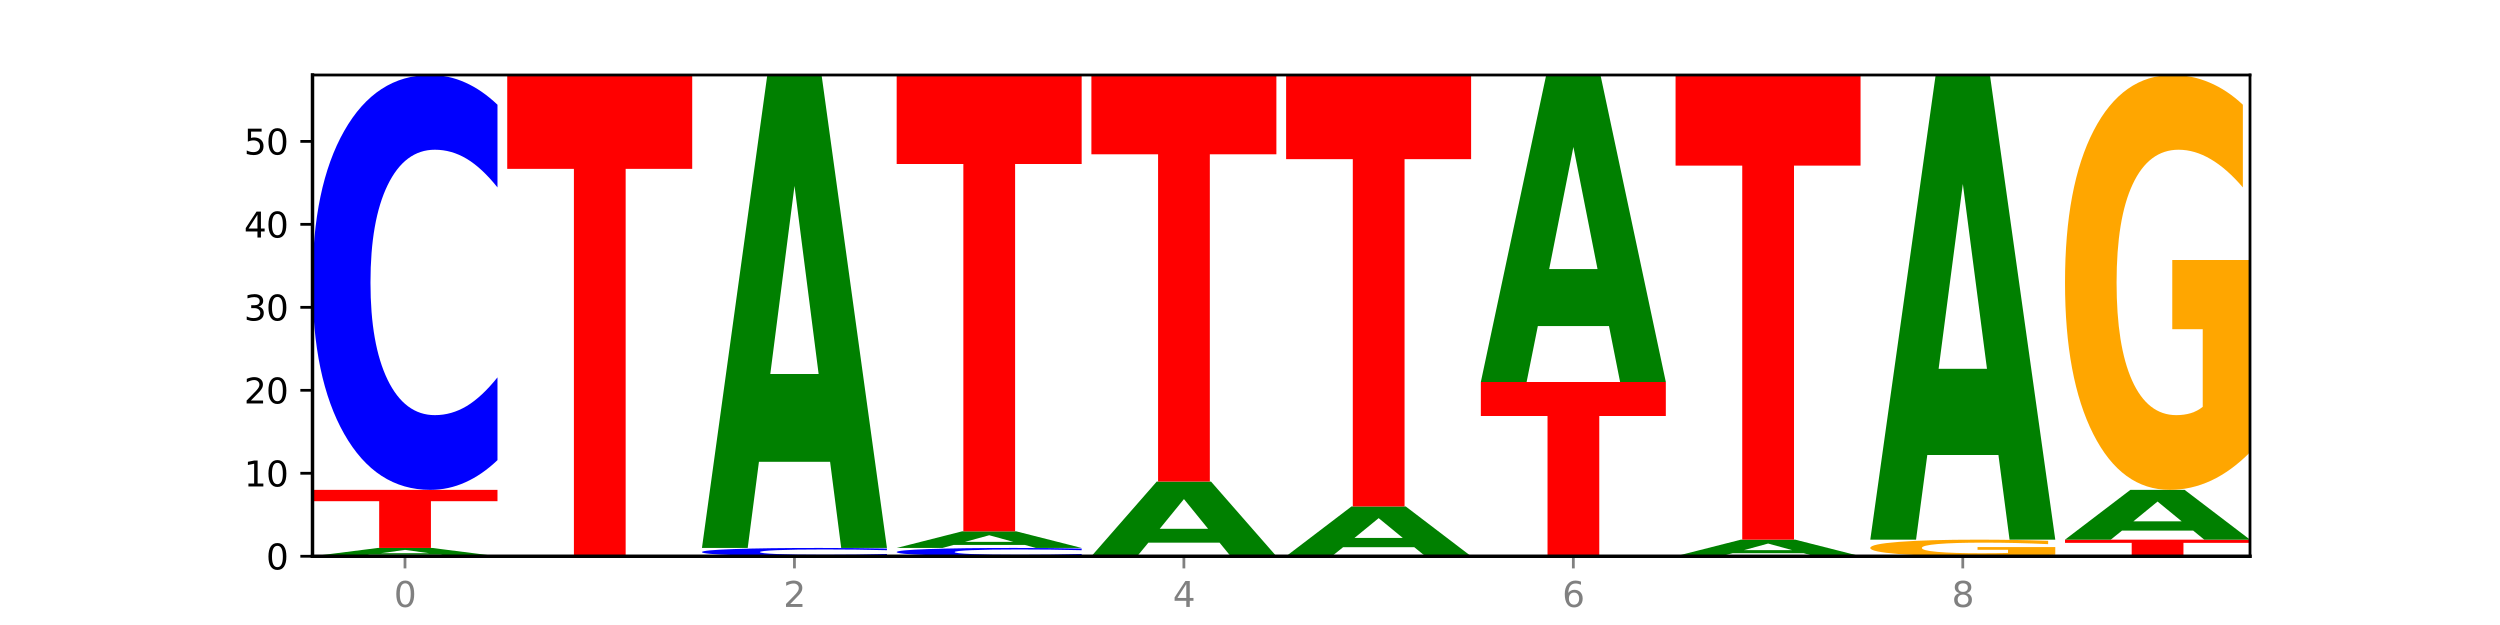 <?xml version="1.0" encoding="utf-8" standalone="no"?>
<!DOCTYPE svg PUBLIC "-//W3C//DTD SVG 1.1//EN"
  "http://www.w3.org/Graphics/SVG/1.1/DTD/svg11.dtd">
<svg xmlns:xlink="http://www.w3.org/1999/xlink" width="720pt" height="180pt" viewBox="0 0 720 180" xmlns="http://www.w3.org/2000/svg" version="1.1">
 <defs>
  <style type="text/css">*{stroke-linejoin: round; stroke-linecap: butt}</style>
 </defs>
 <g id="figure_1">
  <g id="patch_1">
   <path d="M 0 180 
L 720 180 
L 720 0 
L 0 0 
z
" style="fill: #ffffff"/>
  </g>
  <g id="axes_1">
   <g id="patch_2">
    <path d="M 90 160.2 
L 648 160.2 
L 648 21.6 
L 90 21.6 
z
" style="fill: #ffffff"/>
   </g>
   <g id="line2d_1">
    <path d="M 90 160.2 
L 648 160.2 
" clip-path="url(#p2654721ae3)" style="fill: none; stroke: #000000; stroke-width: 0.5; stroke-linecap: square"/>
   </g>
   <g id="patch_3">
    <path d="M 126.905 159.765 
L 106.415 159.765 
L 103.18 160.2 
L 90 160.2 
L 108.823 157.81 
L 124.454 157.81 
L 143.276 160.2 
L 130.107 160.2 
L 126.905 159.765 
z
M 109.683 159.321 
L 123.604 159.321 
L 116.655 158.371 
L 109.683 159.321 
z
" clip-path="url(#p2654721ae3)" style="fill: #008000"/>
   </g>
   <g id="patch_4">
    <path d="M 90 141.083 
L 143.276 141.083 
L 143.276 144.345 
L 124.109 144.345 
L 124.109 157.81 
L 109.204 157.81 
L 109.204 144.345 
L 90 144.345 
L 90 141.083 
z
" clip-path="url(#p2654721ae3)" style="fill: #ff0000"/>
   </g>
   <g id="patch_5">
    <path d="M 143.276 132.518 
Q 138.82 136.764 134.001 138.911 
Q 129.182 141.083 123.934 141.083 
Q 108.282 141.083 99.141 124.99 
Q 90 108.898 90 81.378 
Q 90 53.76 99.141 37.692 
Q 108.282 21.6 123.934 21.6 
Q 129.182 21.6 134.001 23.772 
Q 138.82 25.919 143.276 30.164 
L 143.276 53.982 
Q 138.78 48.355 134.417 45.738 
Q 130.055 43.122 125.236 43.122 
Q 116.591 43.122 111.638 53.316 
Q 106.698 63.484 106.698 81.378 
Q 106.698 99.198 111.638 109.392 
Q 116.591 119.561 125.236 119.561 
Q 130.055 119.561 134.417 116.944 
Q 138.78 114.303 143.276 108.676 
L 143.276 132.518 
z
" clip-path="url(#p2654721ae3)" style="fill: #0000ff"/>
   </g>
   <g id="patch_6">
    <path d="M 146.08 21.6 
L 199.357 21.6 
L 199.357 48.631 
L 180.19 48.631 
L 180.19 160.2 
L 165.285 160.2 
L 165.285 48.631 
L 146.08 48.631 
L 146.08 21.6 
z
" clip-path="url(#p2654721ae3)" style="fill: #ff0000"/>
   </g>
   <g id="patch_7">
    <path d="M 255.437 160.029 
Q 250.981 160.114 246.162 160.157 
Q 241.343 160.2 236.094 160.2 
Q 220.443 160.2 211.302 159.878 
Q 202.161 159.556 202.161 159.006 
Q 202.161 158.454 211.302 158.132 
Q 220.443 157.81 236.094 157.81 
Q 241.343 157.81 246.162 157.854 
Q 250.981 157.897 255.437 157.982 
L 255.437 158.458 
Q 250.94 158.345 246.578 158.293 
Q 242.215 158.241 237.397 158.241 
Q 228.752 158.241 223.799 158.445 
Q 218.859 158.648 218.859 159.006 
Q 218.859 159.362 223.799 159.566 
Q 228.752 159.77 237.397 159.77 
Q 242.215 159.77 246.578 159.717 
Q 250.94 159.664 255.437 159.552 
L 255.437 160.029 
z
" clip-path="url(#p2654721ae3)" style="fill: #0000ff"/>
   </g>
   <g id="patch_8">
    <path d="M 239.065 132.997 
L 218.576 132.997 
L 215.341 157.81 
L 202.161 157.81 
L 220.983 21.6 
L 236.615 21.6 
L 255.437 157.81 
L 242.268 157.81 
L 239.065 132.997 
z
M 221.844 107.717 
L 235.765 107.717 
L 228.815 53.536 
L 221.844 107.717 
z
" clip-path="url(#p2654721ae3)" style="fill: #008000"/>
   </g>
   <g id="patch_9">
    <path d="M 311.518 160.029 
Q 307.061 160.114 302.242 160.157 
Q 297.423 160.2 292.175 160.2 
Q 276.524 160.2 267.382 159.878 
Q 258.241 159.556 258.241 159.006 
Q 258.241 158.454 267.382 158.132 
Q 276.524 157.81 292.175 157.81 
Q 297.423 157.81 302.242 157.854 
Q 307.061 157.897 311.518 157.982 
L 311.518 158.458 
Q 307.021 158.345 302.658 158.293 
Q 298.296 158.241 293.477 158.241 
Q 284.832 158.241 279.879 158.445 
Q 274.94 158.648 274.94 159.006 
Q 274.94 159.362 279.879 159.566 
Q 284.832 159.77 293.477 159.77 
Q 298.296 159.77 302.658 159.717 
Q 307.021 159.664 311.518 159.552 
L 311.518 160.029 
z
" clip-path="url(#p2654721ae3)" style="fill: #0000ff"/>
   </g>
   <g id="patch_10">
    <path d="M 295.146 156.94 
L 274.657 156.94 
L 271.421 157.81 
L 258.241 157.81 
L 277.064 153.031 
L 292.695 153.031 
L 311.518 157.81 
L 298.348 157.81 
L 295.146 156.94 
z
M 277.924 156.053 
L 291.845 156.053 
L 284.896 154.152 
L 277.924 156.053 
z
" clip-path="url(#p2654721ae3)" style="fill: #008000"/>
   </g>
   <g id="patch_11">
    <path d="M 258.241 21.6 
L 311.518 21.6 
L 311.518 47.233 
L 292.35 47.233 
L 292.35 153.031 
L 277.445 153.031 
L 277.445 47.233 
L 258.241 47.233 
L 258.241 21.6 
z
" clip-path="url(#p2654721ae3)" style="fill: #ff0000"/>
   </g>
   <g id="patch_12">
    <path d="M 351.226 156.282 
L 330.737 156.282 
L 327.502 160.2 
L 314.322 160.2 
L 333.144 138.693 
L 348.775 138.693 
L 367.598 160.2 
L 354.429 160.2 
L 351.226 156.282 
z
M 334.005 152.29 
L 347.926 152.29 
L 340.976 143.736 
L 334.005 152.29 
z
" clip-path="url(#p2654721ae3)" style="fill: #008000"/>
   </g>
   <g id="patch_13">
    <path d="M 314.322 21.6 
L 367.598 21.6 
L 367.598 44.436 
L 348.431 44.436 
L 348.431 138.693 
L 333.526 138.693 
L 333.526 44.436 
L 314.322 44.436 
L 314.322 21.6 
z
" clip-path="url(#p2654721ae3)" style="fill: #ff0000"/>
   </g>
   <g id="patch_14">
    <path d="M 407.307 157.588 
L 386.817 157.588 
L 383.582 160.2 
L 370.402 160.2 
L 389.225 145.862 
L 404.856 145.862 
L 423.678 160.2 
L 410.509 160.2 
L 407.307 157.588 
z
M 390.085 154.927 
L 404.006 154.927 
L 397.057 149.224 
L 390.085 154.927 
z
" clip-path="url(#p2654721ae3)" style="fill: #008000"/>
   </g>
   <g id="patch_15">
    <path d="M 370.402 21.6 
L 423.678 21.6 
L 423.678 45.835 
L 404.511 45.835 
L 404.511 145.862 
L 389.606 145.862 
L 389.606 45.835 
L 370.402 45.835 
L 370.402 21.6 
z
" clip-path="url(#p2654721ae3)" style="fill: #ff0000"/>
   </g>
   <g id="patch_16">
    <path d="M 426.482 110.017 
L 479.759 110.017 
L 479.759 119.804 
L 460.592 119.804 
L 460.592 160.2 
L 445.687 160.2 
L 445.687 119.804 
L 426.482 119.804 
L 426.482 110.017 
z
" clip-path="url(#p2654721ae3)" style="fill: #ff0000"/>
   </g>
   <g id="patch_17">
    <path d="M 463.387 93.91 
L 442.898 93.91 
L 439.663 110.017 
L 426.482 110.017 
L 445.305 21.6 
L 460.936 21.6 
L 479.759 110.017 
L 466.589 110.017 
L 463.387 93.91 
z
M 446.166 77.5 
L 460.087 77.5 
L 453.137 42.33 
L 446.166 77.5 
z
" clip-path="url(#p2654721ae3)" style="fill: #008000"/>
   </g>
   <g id="patch_18">
    <path d="M 519.467 159.329 
L 498.978 159.329 
L 495.743 160.2 
L 482.563 160.2 
L 501.385 155.421 
L 517.017 155.421 
L 535.839 160.2 
L 522.67 160.2 
L 519.467 159.329 
z
M 502.246 158.442 
L 516.167 158.442 
L 509.217 156.541 
L 502.246 158.442 
z
" clip-path="url(#p2654721ae3)" style="fill: #008000"/>
   </g>
   <g id="patch_19">
    <path d="M 482.563 21.6 
L 535.839 21.6 
L 535.839 47.699 
L 516.672 47.699 
L 516.672 155.421 
L 501.767 155.421 
L 501.767 47.699 
L 482.563 47.699 
L 482.563 21.6 
z
" clip-path="url(#p2654721ae3)" style="fill: #ff0000"/>
   </g>
   <g id="patch_20">
    <path d="M 591.92 159.768 
Q 586.547 159.984 580.768 160.092 
Q 574.989 160.2 568.828 160.2 
Q 554.906 160.2 546.774 159.556 
Q 538.643 158.913 538.643 157.812 
Q 538.643 156.698 546.918 156.059 
Q 555.204 155.421 569.616 155.421 
Q 575.168 155.421 580.254 155.508 
Q 585.353 155.593 589.866 155.763 
L 589.866 156.716 
Q 585.209 156.498 580.6 156.39 
Q 575.992 156.282 571.359 156.282 
Q 562.786 156.282 558.141 156.678 
Q 553.497 157.074 553.497 157.812 
Q 553.497 158.542 557.974 158.941 
Q 562.452 159.339 570.69 159.339 
Q 572.935 159.339 574.857 159.316 
Q 576.78 159.293 578.308 159.243 
L 578.308 158.349 
L 569.532 158.349 
L 569.532 157.552 
L 591.92 157.552 
L 591.92 159.768 
z
" clip-path="url(#p2654721ae3)" style="fill: #ffa600"/>
   </g>
   <g id="patch_21">
    <path d="M 575.548 131.043 
L 555.059 131.043 
L 551.823 155.421 
L 538.643 155.421 
L 557.466 21.6 
L 573.097 21.6 
L 591.92 155.421 
L 578.75 155.421 
L 575.548 131.043 
z
M 558.326 106.206 
L 572.247 106.206 
L 565.298 52.976 
L 558.326 106.206 
z
" clip-path="url(#p2654721ae3)" style="fill: #008000"/>
   </g>
   <g id="patch_22">
    <path d="M 594.724 155.421 
L 648 155.421 
L 648 156.353 
L 628.833 156.353 
L 628.833 160.2 
L 613.928 160.2 
L 613.928 156.353 
L 594.724 156.353 
L 594.724 155.421 
z
" clip-path="url(#p2654721ae3)" style="fill: #ff0000"/>
   </g>
   <g id="patch_23">
    <path d="M 631.628 152.809 
L 611.139 152.809 
L 607.904 155.421 
L 594.724 155.421 
L 613.546 141.083 
L 629.177 141.083 
L 648 155.421 
L 634.831 155.421 
L 631.628 152.809 
z
M 614.407 150.148 
L 628.328 150.148 
L 621.378 144.444 
L 614.407 150.148 
z
" clip-path="url(#p2654721ae3)" style="fill: #008000"/>
   </g>
   <g id="patch_24">
    <path d="M 648 130.272 
Q 642.627 135.678 636.848 138.392 
Q 631.069 141.083 624.908 141.083 
Q 610.986 141.083 602.855 124.99 
Q 594.724 108.898 594.724 81.378 
Q 594.724 53.538 602.998 37.569 
Q 611.284 21.6 625.696 21.6 
Q 631.248 21.6 636.335 23.772 
Q 641.433 25.919 645.946 30.164 
L 645.946 53.982 
Q 641.29 48.527 636.681 45.837 
Q 632.072 43.122 627.439 43.122 
Q 618.866 43.122 614.222 53.044 
Q 609.577 62.941 609.577 81.378 
Q 609.577 99.643 614.055 109.614 
Q 618.532 119.561 626.771 119.561 
Q 629.015 119.561 630.938 118.993 
Q 632.86 118.401 634.388 117.166 
L 634.388 94.805 
L 625.612 94.805 
L 625.612 74.887 
L 648 74.887 
L 648 130.272 
z
" clip-path="url(#p2654721ae3)" style="fill: #ffa600"/>
   </g>
   <g id="matplotlib.axis_1">
    <g id="xtick_1">
     <g id="line2d_2">
      <defs>
       <path id="m4bd09c793c" d="M 0 0 
L 0 3.5 
" style="stroke: #808080; stroke-width: 0.8"/>
      </defs>
      <g>
       <use xlink:href="#m4bd09c793c" x="116.638" y="160.2" style="fill: #808080; stroke: #808080; stroke-width: 0.8"/>
      </g>
     </g>
     <g id="text_1">
      <!-- 0 -->
      <g style="fill: #808080" transform="translate(113.457 174.798) scale(0.1 -0.1)">
       <defs>
        <path id="DejaVuSans-30" d="M 2034 4250 
Q 1547 4250 1301 3770 
Q 1056 3291 1056 2328 
Q 1056 1369 1301 889 
Q 1547 409 2034 409 
Q 2525 409 2770 889 
Q 3016 1369 3016 2328 
Q 3016 3291 2770 3770 
Q 2525 4250 2034 4250 
z
M 2034 4750 
Q 2819 4750 3233 4129 
Q 3647 3509 3647 2328 
Q 3647 1150 3233 529 
Q 2819 -91 2034 -91 
Q 1250 -91 836 529 
Q 422 1150 422 2328 
Q 422 3509 836 4129 
Q 1250 4750 2034 4750 
z
" transform="scale(0.016)"/>
       </defs>
       <use xlink:href="#DejaVuSans-30"/>
      </g>
     </g>
    </g>
    <g id="xtick_2">
     <g id="line2d_3">
      <g>
       <use xlink:href="#m4bd09c793c" x="228.799" y="160.2" style="fill: #808080; stroke: #808080; stroke-width: 0.8"/>
      </g>
     </g>
     <g id="text_2">
      <!-- 2 -->
      <g style="fill: #808080" transform="translate(225.618 174.798) scale(0.1 -0.1)">
       <defs>
        <path id="DejaVuSans-32" d="M 1228 531 
L 3431 531 
L 3431 0 
L 469 0 
L 469 531 
Q 828 903 1448 1529 
Q 2069 2156 2228 2338 
Q 2531 2678 2651 2914 
Q 2772 3150 2772 3378 
Q 2772 3750 2511 3984 
Q 2250 4219 1831 4219 
Q 1534 4219 1204 4116 
Q 875 4013 500 3803 
L 500 4441 
Q 881 4594 1212 4672 
Q 1544 4750 1819 4750 
Q 2544 4750 2975 4387 
Q 3406 4025 3406 3419 
Q 3406 3131 3298 2873 
Q 3191 2616 2906 2266 
Q 2828 2175 2409 1742 
Q 1991 1309 1228 531 
z
" transform="scale(0.016)"/>
       </defs>
       <use xlink:href="#DejaVuSans-32"/>
      </g>
     </g>
    </g>
    <g id="xtick_3">
     <g id="line2d_4">
      <g>
       <use xlink:href="#m4bd09c793c" x="340.96" y="160.2" style="fill: #808080; stroke: #808080; stroke-width: 0.8"/>
      </g>
     </g>
     <g id="text_3">
      <!-- 4 -->
      <g style="fill: #808080" transform="translate(337.779 174.798) scale(0.1 -0.1)">
       <defs>
        <path id="DejaVuSans-34" d="M 2419 4116 
L 825 1625 
L 2419 1625 
L 2419 4116 
z
M 2253 4666 
L 3047 4666 
L 3047 1625 
L 3713 1625 
L 3713 1100 
L 3047 1100 
L 3047 0 
L 2419 0 
L 2419 1100 
L 313 1100 
L 313 1709 
L 2253 4666 
z
" transform="scale(0.016)"/>
       </defs>
       <use xlink:href="#DejaVuSans-34"/>
      </g>
     </g>
    </g>
    <g id="xtick_4">
     <g id="line2d_5">
      <g>
       <use xlink:href="#m4bd09c793c" x="453.121" y="160.2" style="fill: #808080; stroke: #808080; stroke-width: 0.8"/>
      </g>
     </g>
     <g id="text_4">
      <!-- 6 -->
      <g style="fill: #808080" transform="translate(449.939 174.798) scale(0.1 -0.1)">
       <defs>
        <path id="DejaVuSans-36" d="M 2113 2584 
Q 1688 2584 1439 2293 
Q 1191 2003 1191 1497 
Q 1191 994 1439 701 
Q 1688 409 2113 409 
Q 2538 409 2786 701 
Q 3034 994 3034 1497 
Q 3034 2003 2786 2293 
Q 2538 2584 2113 2584 
z
M 3366 4563 
L 3366 3988 
Q 3128 4100 2886 4159 
Q 2644 4219 2406 4219 
Q 1781 4219 1451 3797 
Q 1122 3375 1075 2522 
Q 1259 2794 1537 2939 
Q 1816 3084 2150 3084 
Q 2853 3084 3261 2657 
Q 3669 2231 3669 1497 
Q 3669 778 3244 343 
Q 2819 -91 2113 -91 
Q 1303 -91 875 529 
Q 447 1150 447 2328 
Q 447 3434 972 4092 
Q 1497 4750 2381 4750 
Q 2619 4750 2861 4703 
Q 3103 4656 3366 4563 
z
" transform="scale(0.016)"/>
       </defs>
       <use xlink:href="#DejaVuSans-36"/>
      </g>
     </g>
    </g>
    <g id="xtick_5">
     <g id="line2d_6">
      <g>
       <use xlink:href="#m4bd09c793c" x="565.281" y="160.2" style="fill: #808080; stroke: #808080; stroke-width: 0.8"/>
      </g>
     </g>
     <g id="text_5">
      <!-- 8 -->
      <g style="fill: #808080" transform="translate(562.1 174.798) scale(0.1 -0.1)">
       <defs>
        <path id="DejaVuSans-38" d="M 2034 2216 
Q 1584 2216 1326 1975 
Q 1069 1734 1069 1313 
Q 1069 891 1326 650 
Q 1584 409 2034 409 
Q 2484 409 2743 651 
Q 3003 894 3003 1313 
Q 3003 1734 2745 1975 
Q 2488 2216 2034 2216 
z
M 1403 2484 
Q 997 2584 770 2862 
Q 544 3141 544 3541 
Q 544 4100 942 4425 
Q 1341 4750 2034 4750 
Q 2731 4750 3128 4425 
Q 3525 4100 3525 3541 
Q 3525 3141 3298 2862 
Q 3072 2584 2669 2484 
Q 3125 2378 3379 2068 
Q 3634 1759 3634 1313 
Q 3634 634 3220 271 
Q 2806 -91 2034 -91 
Q 1263 -91 848 271 
Q 434 634 434 1313 
Q 434 1759 690 2068 
Q 947 2378 1403 2484 
z
M 1172 3481 
Q 1172 3119 1398 2916 
Q 1625 2713 2034 2713 
Q 2441 2713 2670 2916 
Q 2900 3119 2900 3481 
Q 2900 3844 2670 4047 
Q 2441 4250 2034 4250 
Q 1625 4250 1398 4047 
Q 1172 3844 1172 3481 
z
" transform="scale(0.016)"/>
       </defs>
       <use xlink:href="#DejaVuSans-38"/>
      </g>
     </g>
    </g>
   </g>
   <g id="matplotlib.axis_2">
    <g id="ytick_1">
     <g id="line2d_7">
      <defs>
       <path id="m4a81a44893" d="M 0 0 
L -3.5 0 
" style="stroke: #000000; stroke-width: 0.8"/>
      </defs>
      <g>
       <use xlink:href="#m4a81a44893" x="90" y="160.2" style="stroke: #000000; stroke-width: 0.8"/>
      </g>
     </g>
     <g id="text_6">
      <!-- 0 -->
      <g transform="translate(76.638 163.999) scale(0.1 -0.1)">
       <use xlink:href="#DejaVuSans-30"/>
      </g>
     </g>
    </g>
    <g id="ytick_2">
     <g id="line2d_8">
      <g>
       <use xlink:href="#m4a81a44893" x="90" y="136.303" style="stroke: #000000; stroke-width: 0.8"/>
      </g>
     </g>
     <g id="text_7">
      <!-- 10 -->
      <g transform="translate(70.275 140.103) scale(0.1 -0.1)">
       <defs>
        <path id="DejaVuSans-31" d="M 794 531 
L 1825 531 
L 1825 4091 
L 703 3866 
L 703 4441 
L 1819 4666 
L 2450 4666 
L 2450 531 
L 3481 531 
L 3481 0 
L 794 0 
L 794 531 
z
" transform="scale(0.016)"/>
       </defs>
       <use xlink:href="#DejaVuSans-31"/>
       <use xlink:href="#DejaVuSans-30" x="63.623"/>
      </g>
     </g>
    </g>
    <g id="ytick_3">
     <g id="line2d_9">
      <g>
       <use xlink:href="#m4a81a44893" x="90" y="112.407" style="stroke: #000000; stroke-width: 0.8"/>
      </g>
     </g>
     <g id="text_8">
      <!-- 20 -->
      <g transform="translate(70.275 116.206) scale(0.1 -0.1)">
       <use xlink:href="#DejaVuSans-32"/>
       <use xlink:href="#DejaVuSans-30" x="63.623"/>
      </g>
     </g>
    </g>
    <g id="ytick_4">
     <g id="line2d_10">
      <g>
       <use xlink:href="#m4a81a44893" x="90" y="88.51" style="stroke: #000000; stroke-width: 0.8"/>
      </g>
     </g>
     <g id="text_9">
      <!-- 30 -->
      <g transform="translate(70.275 92.31) scale(0.1 -0.1)">
       <defs>
        <path id="DejaVuSans-33" d="M 2597 2516 
Q 3050 2419 3304 2112 
Q 3559 1806 3559 1356 
Q 3559 666 3084 287 
Q 2609 -91 1734 -91 
Q 1441 -91 1130 -33 
Q 819 25 488 141 
L 488 750 
Q 750 597 1062 519 
Q 1375 441 1716 441 
Q 2309 441 2620 675 
Q 2931 909 2931 1356 
Q 2931 1769 2642 2001 
Q 2353 2234 1838 2234 
L 1294 2234 
L 1294 2753 
L 1863 2753 
Q 2328 2753 2575 2939 
Q 2822 3125 2822 3475 
Q 2822 3834 2567 4026 
Q 2313 4219 1838 4219 
Q 1578 4219 1281 4162 
Q 984 4106 628 3988 
L 628 4550 
Q 988 4650 1302 4700 
Q 1616 4750 1894 4750 
Q 2613 4750 3031 4423 
Q 3450 4097 3450 3541 
Q 3450 3153 3228 2886 
Q 3006 2619 2597 2516 
z
" transform="scale(0.016)"/>
       </defs>
       <use xlink:href="#DejaVuSans-33"/>
       <use xlink:href="#DejaVuSans-30" x="63.623"/>
      </g>
     </g>
    </g>
    <g id="ytick_5">
     <g id="line2d_11">
      <g>
       <use xlink:href="#m4a81a44893" x="90" y="64.614" style="stroke: #000000; stroke-width: 0.8"/>
      </g>
     </g>
     <g id="text_10">
      <!-- 40 -->
      <g transform="translate(70.275 68.413) scale(0.1 -0.1)">
       <use xlink:href="#DejaVuSans-34"/>
       <use xlink:href="#DejaVuSans-30" x="63.623"/>
      </g>
     </g>
    </g>
    <g id="ytick_6">
     <g id="line2d_12">
      <g>
       <use xlink:href="#m4a81a44893" x="90" y="40.717" style="stroke: #000000; stroke-width: 0.8"/>
      </g>
     </g>
     <g id="text_11">
      <!-- 50 -->
      <g transform="translate(70.275 44.516) scale(0.1 -0.1)">
       <defs>
        <path id="DejaVuSans-35" d="M 691 4666 
L 3169 4666 
L 3169 4134 
L 1269 4134 
L 1269 2991 
Q 1406 3038 1543 3061 
Q 1681 3084 1819 3084 
Q 2600 3084 3056 2656 
Q 3513 2228 3513 1497 
Q 3513 744 3044 326 
Q 2575 -91 1722 -91 
Q 1428 -91 1123 -41 
Q 819 9 494 109 
L 494 744 
Q 775 591 1075 516 
Q 1375 441 1709 441 
Q 2250 441 2565 725 
Q 2881 1009 2881 1497 
Q 2881 1984 2565 2268 
Q 2250 2553 1709 2553 
Q 1456 2553 1204 2497 
Q 953 2441 691 2322 
L 691 4666 
z
" transform="scale(0.016)"/>
       </defs>
       <use xlink:href="#DejaVuSans-35"/>
       <use xlink:href="#DejaVuSans-30" x="63.623"/>
      </g>
     </g>
    </g>
   </g>
   <g id="patch_25">
    <path d="M 90 160.2 
L 90 21.6 
" style="fill: none; stroke: #000000; stroke-linejoin: miter; stroke-linecap: square"/>
   </g>
   <g id="patch_26">
    <path d="M 648 160.2 
L 648 21.6 
" style="fill: none; stroke: #000000; stroke-width: 0.8; stroke-linejoin: miter; stroke-linecap: square"/>
   </g>
   <g id="patch_27">
    <path d="M 90 160.2 
L 648 160.2 
" style="fill: none; stroke: #000000; stroke-linejoin: miter; stroke-linecap: square"/>
   </g>
   <g id="patch_28">
    <path d="M 90 21.6 
L 648 21.6 
" style="fill: none; stroke: #000000; stroke-width: 0.8; stroke-linejoin: miter; stroke-linecap: square"/>
   </g>
  </g>
 </g>
 <defs>
  <clipPath id="p2654721ae3">
   <rect x="90" y="21.6" width="558" height="138.6"/>
  </clipPath>
 </defs>
</svg>
